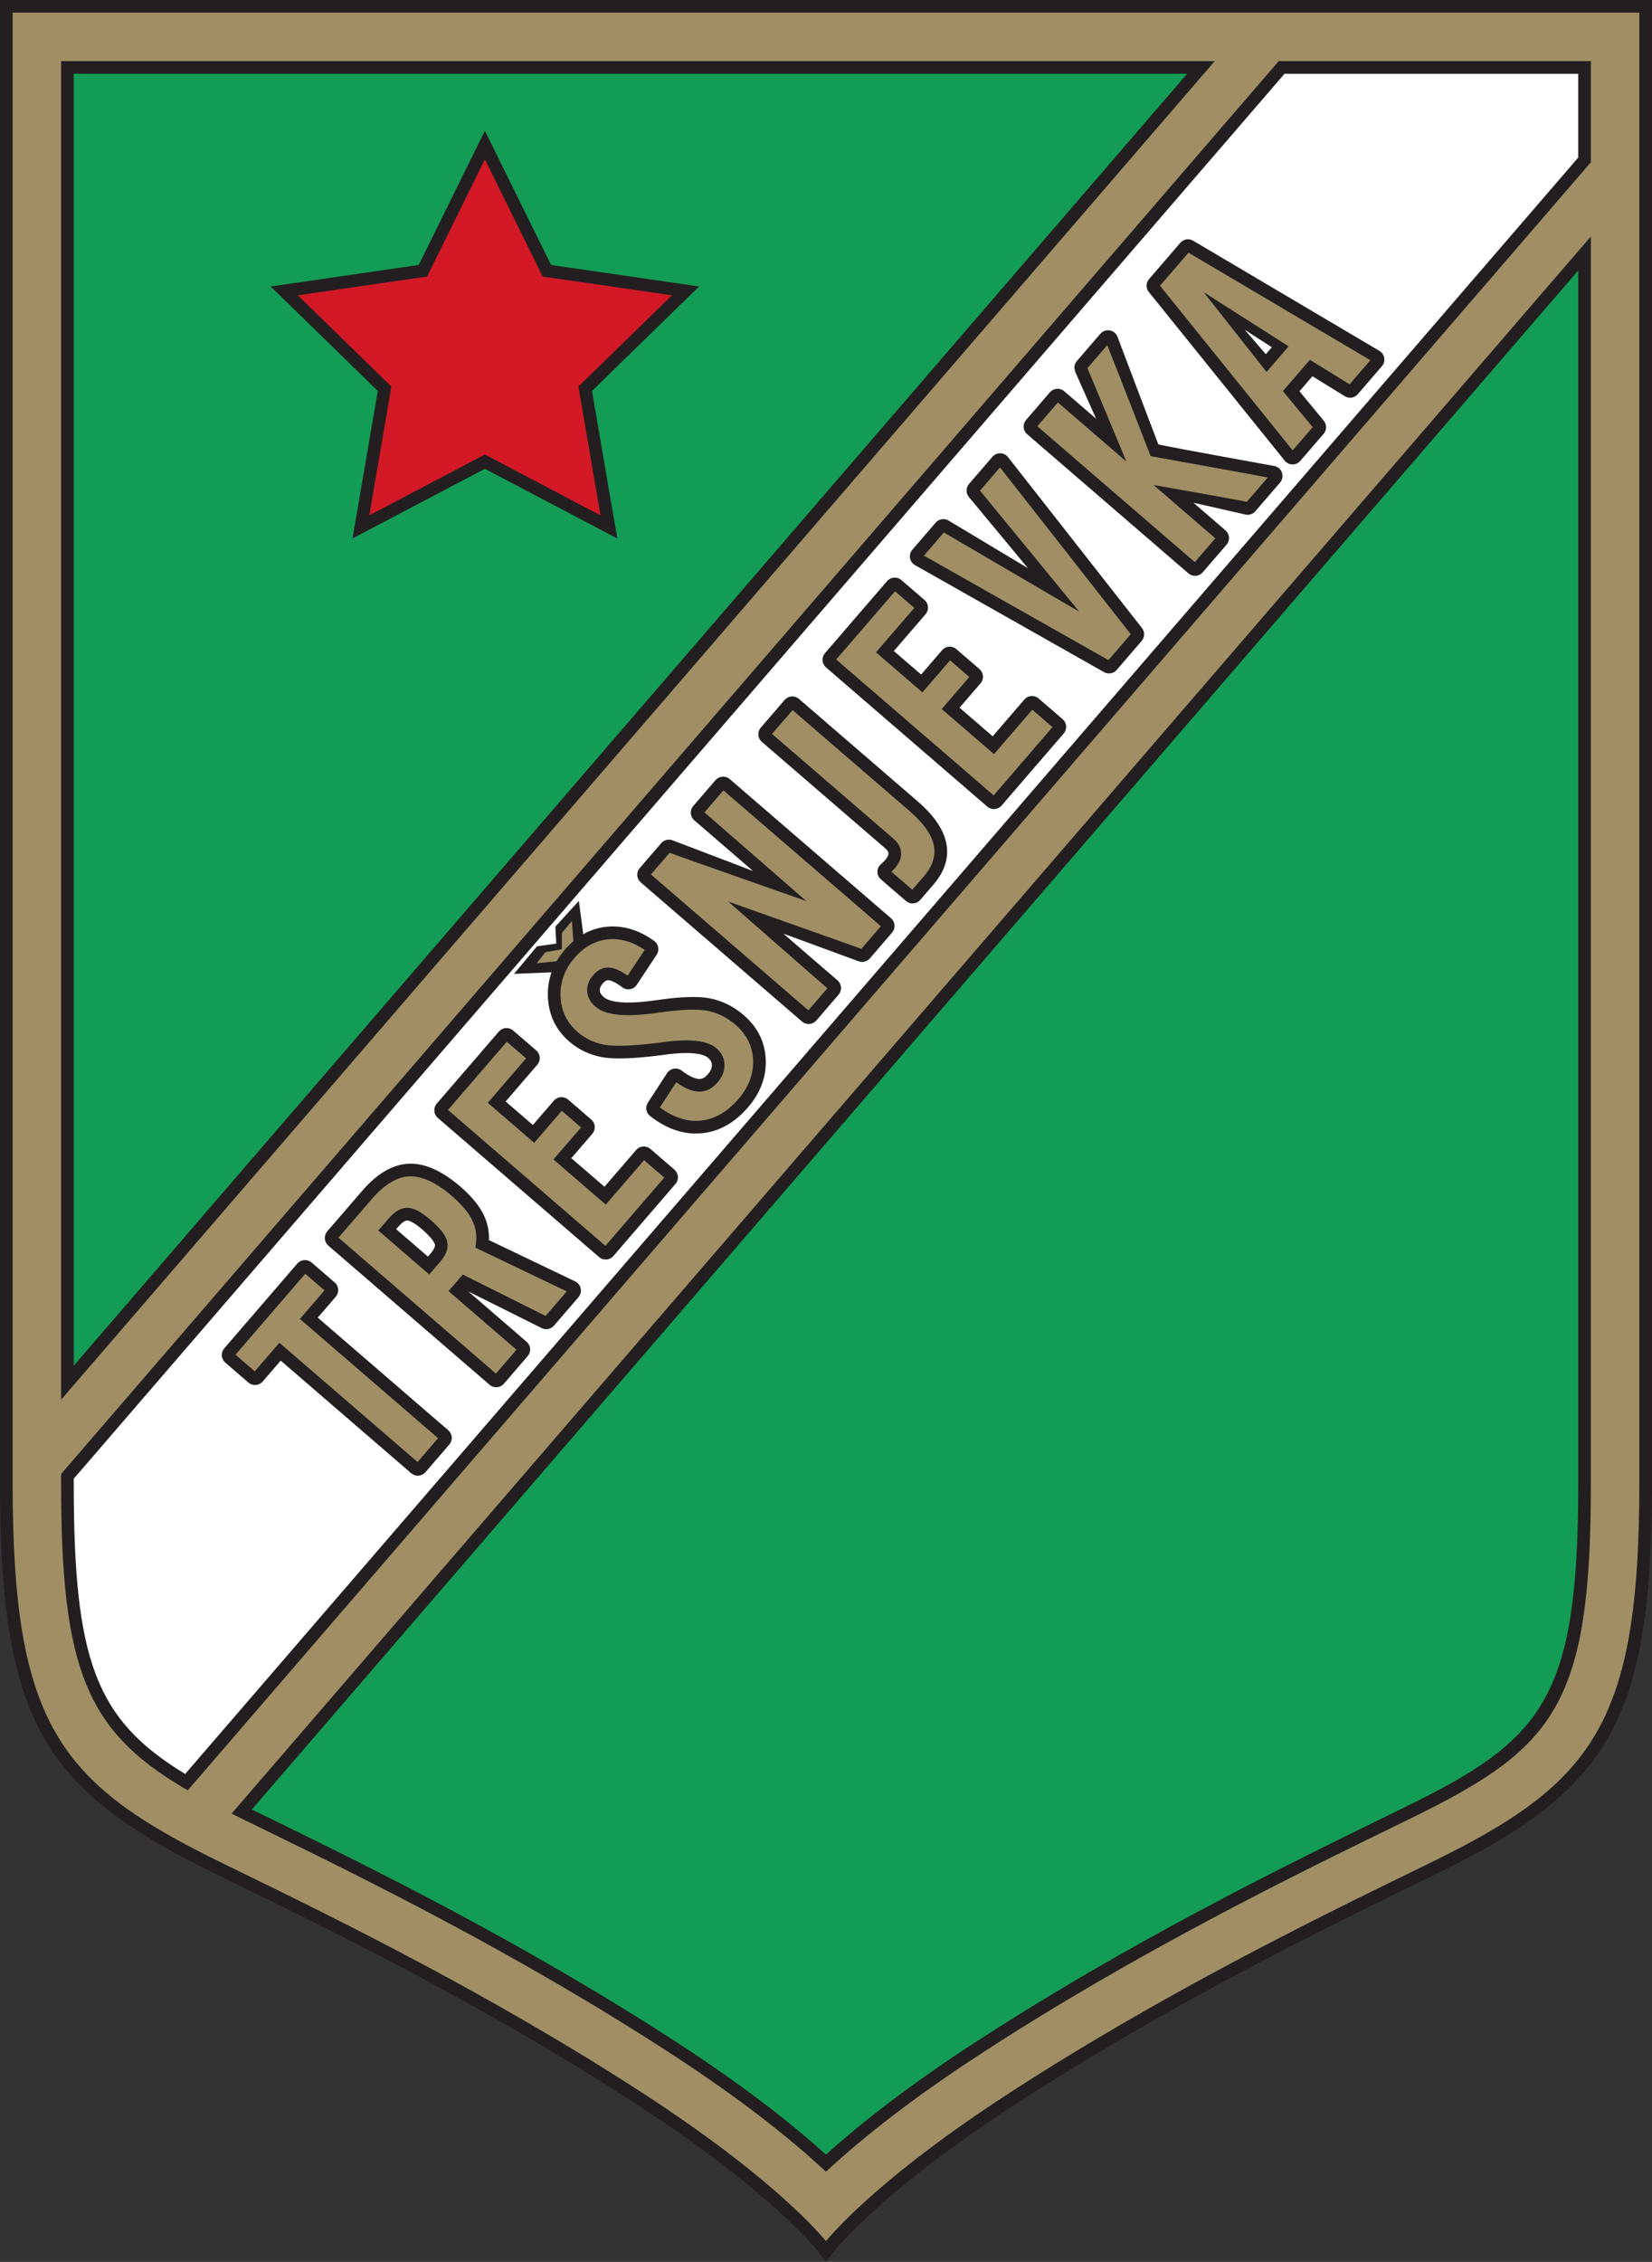 <?xml version="1.0" encoding="UTF-8"?>
<svg xmlns="http://www.w3.org/2000/svg" xmlns:xlink="http://www.w3.org/1999/xlink" width="457pt" height="625.33pt" viewBox="0 0 457 625.33" version="1.1">
<rect x="0" y="0" width="457" height="625.33" fill="#333333" stroke="none"/>
<defs>
<clipPath id="clip1">
  <path d="M 0 0 L 457 0 L 457 625.328 L 0 625.328 Z M 0 0 "/>
</clipPath>
</defs>
<g id="surface1">
<g clip-path="url(#clip1)" clip-rule="nonzero">
<path style=" stroke:none;fill-rule:nonzero;fill:rgb(13.699%,12.199%,12.5%);fill-opacity:1;" d="M 455.246 0 L 0 0 L 0 410.176 C 0 444.867 3.5 465.18 12.082 480.285 C 21.547 496.941 37.762 507.348 59.195 517.848 L 64.949 520.656 C 91.027 533.383 134.676 554.684 177.309 582.523 C 214.879 607.059 226.969 623.242 227.086 623.402 L 228.496 625.328 L 229.91 623.402 C 230.027 623.242 242.113 607.059 279.688 582.523 C 322.312 554.684 365.961 533.387 392.035 520.66 L 397.801 517.848 C 419.234 507.348 435.445 496.941 444.91 480.285 C 453.496 465.184 456.996 444.867 456.996 410.176 L 456.996 0 L 455.246 0 "/>
</g>
<path style=" stroke:none;fill-rule:nonzero;fill:rgb(7.799%,61.2%,33.299%);fill-opacity:1;" d="M 328.398 20.398 C 323.535 26.035 26.383 370.621 20.402 377.559 C 20.402 368.43 20.402 23.82 20.402 20.398 C 23.82 20.398 320.984 20.398 328.398 20.398 M 132.566 39.324 C 132.566 39.324 116.602 71.68 115.824 73.25 C 114.09 73.504 74.875 79.199 74.875 79.199 C 74.875 79.199 103.25 106.859 104.508 108.086 C 104.211 109.812 97.512 148.867 97.512 148.867 C 97.512 148.867 132.586 130.43 134.137 129.613 C 135.688 130.43 170.762 148.867 170.762 148.867 C 170.762 148.867 164.062 109.812 163.77 108.086 C 165.023 106.859 193.398 79.199 193.398 79.199 C 193.398 79.199 154.184 73.504 152.449 73.25 C 151.672 71.68 134.137 36.145 134.137 36.145 L 132.566 39.324 "/>
<path style=" stroke:none;fill-rule:nonzero;fill:rgb(82.7%,9.799%,14.899%);fill-opacity:1;" d="M 117.238 76.582 L 118.148 76.449 C 118.148 76.449 131.547 49.305 134.137 44.055 C 136.727 49.305 150.125 76.449 150.125 76.449 C 150.125 76.449 180.086 80.805 185.879 81.645 C 181.688 85.73 160.008 106.863 160.008 106.863 C 160.008 106.863 165.125 136.699 166.113 142.473 C 160.934 139.746 134.137 125.66 134.137 125.66 C 134.137 125.66 107.34 139.746 102.16 142.473 C 103.148 136.699 108.266 106.863 108.266 106.863 C 108.266 106.863 86.586 85.73 82.395 81.645 C 88.188 80.805 117.238 76.582 117.238 76.582 "/>
<path style=" stroke:none;fill-rule:nonzero;fill:rgb(100%,100%,100%);fill-opacity:1;" d="M 436.594 20.398 C 436.594 23.355 436.594 42.402 436.594 43.555 C 435.746 44.531 53.168 488.184 51.223 490.438 C 26.527 475.414 20.402 459.223 20.402 410.184 C 20.402 410.184 20.402 409.406 20.402 408.809 C 21.246 407.828 354.297 21.609 355.34 20.398 C 356.879 20.398 433.27 20.398 436.594 20.398 "/>
<path style=" stroke:none;fill-rule:nonzero;fill:rgb(62.7%,56.099%,39.6%);fill-opacity:1;" d="M 453.496 3.5 C 453.496 6.969 453.496 410.184 453.496 410.184 C 453.496 476.633 440.602 492.984 396.262 514.703 L 390.504 517.516 C 364.352 530.277 320.582 551.637 277.77 579.594 C 246.23 600.191 232.586 614.738 228.496 619.582 C 224.406 614.738 210.762 600.191 179.223 579.594 C 136.406 551.633 92.637 530.273 66.48 517.512 L 60.73 514.703 C 16.395 492.984 3.5 476.633 3.5 410.188 C 3.5 410.184 3.5 6.969 3.5 3.5 C 6.957 3.5 450.035 3.5 453.496 3.5 M 332.219 16.898 L 16.902 16.898 L 16.902 386.977 L 336.039 16.898 L 332.219 16.898 M 438.344 16.898 L 353.734 16.898 L 16.902 407.508 L 16.902 410.184 C 16.902 461.062 23.844 478.344 50.68 494.223 L 51.938 494.969 L 440.094 44.852 L 440.094 16.898 L 438.344 16.898 M 437.02 68.93 L 64.059 501.398 L 66.625 502.668 L 72.379 505.477 C 98.797 518.371 143.016 539.945 186.551 568.375 C 202.77 578.969 216.484 589.375 227.312 599.312 L 228.496 600.398 L 229.68 599.312 C 240.5 589.379 254.215 578.973 270.441 568.375 C 313.926 539.977 358.152 518.391 384.578 505.496 L 390.363 502.668 C 430.027 483.242 440.094 471.621 440.094 410.188 L 440.094 65.363 L 437.02 68.93 "/>
<path style=" stroke:none;fill-rule:nonzero;fill:rgb(7.799%,61.2%,33.299%);fill-opacity:1;" d="M 436.594 74.781 C 436.594 83.938 436.594 410.188 436.594 410.188 C 436.594 469.652 426.926 480.863 388.828 499.523 L 383.07 502.336 C 356.547 515.281 312.195 536.926 268.527 565.445 C 252.715 575.773 239.27 585.934 228.496 595.676 C 217.719 585.93 204.273 575.77 188.465 565.445 C 144.746 536.895 100.406 515.262 73.914 502.332 C 73.914 502.332 71.305 501.059 69.664 500.258 C 72.578 496.879 430.566 81.766 436.594 74.781 "/>
<path style=" stroke:none;fill-rule:nonzero;fill:rgb(13.699%,12.199%,12.5%);fill-opacity:1;" d="M 82.246 349.332 L 62.039 372.766 C 61.602 373.266 61.359 373.926 61.359 374.598 C 61.359 374.664 61.359 374.734 61.367 374.805 C 61.418 375.531 61.77 376.23 62.328 376.715 L 68.719 382.227 C 69.895 383.238 71.668 383.102 72.672 381.934 C 72.672 381.934 76.141 377.914 77.652 376.16 C 80.117 378.289 113.75 407.297 113.75 407.297 C 114.312 407.781 115.035 408.023 115.781 407.969 C 116.531 407.914 117.211 407.57 117.699 407.004 L 124.293 399.359 C 124.73 398.852 124.973 398.203 124.973 397.531 L 124.973 397.465 L 124.965 397.32 C 124.91 396.586 124.559 395.887 123.996 395.406 C 123.996 395.406 94.516 369.977 87.902 364.273 C 89.414 362.523 92.883 358.504 92.883 358.504 C 93.32 357.992 93.559 357.344 93.559 356.676 L 93.559 356.609 L 93.551 356.469 C 93.496 355.727 93.145 355.027 92.586 354.551 L 86.199 349.039 C 85.027 348.031 83.258 348.164 82.246 349.332 "/>
<path style=" stroke:none;fill-rule:nonzero;fill:rgb(13.699%,12.199%,12.5%);fill-opacity:1;" d="M 113.172 321.723 L 113.168 321.723 C 108.715 321.875 104.352 324.395 100.199 329.211 L 90.531 340.422 C 90.051 340.977 89.805 341.719 89.859 342.457 C 89.918 343.203 90.258 343.879 90.82 344.367 L 135.438 382.844 C 136 383.332 136.723 383.57 137.469 383.516 C 138.219 383.465 138.898 383.121 139.387 382.555 L 145.98 374.91 C 146.422 374.395 146.66 373.746 146.66 373.078 L 146.66 373.016 L 146.652 372.871 C 146.598 372.129 146.254 371.445 145.688 370.961 C 145.688 370.961 132.551 359.629 129.551 357.043 C 132.695 358.613 149.859 367.18 149.859 367.18 C 151.008 367.75 152.391 367.473 153.23 366.504 L 160.031 358.617 C 160.469 358.109 160.711 357.461 160.711 356.789 L 160.652 356.23 C 160.469 355.363 159.898 354.637 159.117 354.262 C 159.117 354.262 140.027 345.125 135.234 342.828 C 135.25 342.598 135.27 342.316 135.27 342.316 C 135.27 340.086 134.797 337.949 133.855 335.969 C 132.621 333.367 130.438 330.707 127.359 328.055 C 122.312 323.703 117.539 321.57 113.172 321.723 M 112.66 337.402 C 112.875 337.41 114.098 337.562 116.746 339.848 C 119.816 342.496 120.25 343.801 120.305 344.031 C 120.309 344.047 120.332 344.266 120.332 344.266 C 120.332 344.594 120.18 345.32 119.152 346.508 C 119.152 346.508 118.785 346.934 118.379 347.406 C 116.812 346.059 111.152 341.176 109.59 339.824 C 109.82 339.555 110.125 339.203 110.125 339.203 C 111.586 337.508 112.434 337.398 112.66 337.402 "/>
<path style=" stroke:none;fill-rule:nonzero;fill:rgb(13.699%,12.199%,12.5%);fill-opacity:1;" d="M 139.93 284.219 L 139.91 284.223 C 139.172 284.277 138.496 284.617 138.008 285.18 L 120.82 305.113 C 120.332 305.68 120.094 306.402 120.148 307.148 C 120.203 307.895 120.547 308.574 121.113 309.062 L 165.723 347.535 C 166.895 348.547 168.668 348.41 169.676 347.242 L 186.859 327.316 C 187.348 326.754 187.586 326.027 187.531 325.281 C 187.477 324.547 187.125 323.848 186.566 323.367 L 179.926 317.641 C 179.355 317.148 178.629 316.914 177.883 316.969 C 177.137 317.023 176.461 317.367 175.973 317.938 C 175.973 317.938 169.809 325.082 167.215 328.094 C 165.387 326.52 159.871 321.762 158.047 320.188 C 159.641 318.336 163.848 313.461 163.848 313.461 C 164.285 312.949 164.527 312.301 164.527 311.629 C 164.527 310.816 164.176 310.043 163.559 309.512 L 157.164 303.996 C 156.605 303.512 155.887 303.27 155.145 303.32 C 154.387 303.379 153.711 303.719 153.223 304.281 C 153.219 304.285 149.383 308.73 147.41 311.016 C 145.707 309.547 141.582 305.988 139.875 304.516 C 141.664 302.441 148.637 294.355 148.637 294.355 C 149.074 293.844 149.316 293.195 149.316 292.527 C 149.316 291.707 148.961 290.934 148.34 290.402 L 141.953 284.895 C 141.391 284.41 140.672 284.172 139.93 284.219 "/>
<path style=" stroke:none;fill-rule:nonzero;fill:rgb(13.699%,12.199%,12.5%);fill-opacity:1;" d="M 199.848 214.723 L 199.844 214.723 C 199.102 214.781 198.426 215.117 197.938 215.68 L 191.77 222.832 C 191.332 223.344 191.09 223.992 191.09 224.66 C 191.09 225.477 191.445 226.25 192.062 226.781 C 192.062 226.781 201.352 234.793 208.324 240.809 C 199.059 237.273 186.035 232.309 186.035 232.309 C 184.938 231.891 183.684 232.207 182.918 233.098 L 176.965 240 C 176.477 240.566 176.234 241.289 176.293 242.035 C 176.352 242.781 176.688 243.457 177.25 243.945 L 221.867 282.426 C 223.039 283.434 224.812 283.301 225.816 282.137 L 231.98 274.988 C 232.418 274.477 232.66 273.828 232.66 273.16 L 232.66 273.102 L 232.652 272.957 C 232.598 272.219 232.246 271.516 231.684 271.035 C 231.684 271.035 223.195 263.719 216.699 258.113 C 225.492 261.34 237.539 265.766 237.539 265.766 C 238.633 266.164 239.871 265.84 240.629 264.961 L 246.785 257.82 C 247.27 257.258 247.512 256.535 247.461 255.793 C 247.406 255.047 247.062 254.363 246.496 253.871 L 201.883 215.395 C 201.309 214.906 200.59 214.668 199.848 214.723 "/>
<path style=" stroke:none;fill-rule:nonzero;fill:rgb(13.699%,12.199%,12.5%);fill-opacity:1;" d="M 218.973 192.543 C 218.23 192.598 217.551 192.938 217.062 193.504 L 210.469 201.148 C 210.023 201.66 209.785 202.301 209.785 202.977 C 209.785 203.047 209.789 203.113 209.793 203.184 C 209.848 203.934 210.191 204.613 210.758 205.102 L 244.871 234.52 C 245.762 235.289 245.777 235.77 245.785 235.93 C 245.785 235.941 245.785 235.949 245.785 235.965 C 245.785 236.453 245.473 237.07 244.891 237.754 C 244.77 237.879 244.141 238.516 244.141 238.516 C 244.16 238.492 243.547 239.078 243.547 239.078 C 243.152 239.453 242.691 240.113 242.719 241.137 C 242.73 241.656 242.91 242.438 243.719 243.141 L 250.617 249.09 C 251.184 249.578 251.902 249.816 252.648 249.762 C 253.398 249.707 254.078 249.363 254.566 248.797 L 258.234 244.543 C 261.426 240.844 262.605 236.93 261.734 232.91 C 260.934 229.184 258.262 225.344 253.797 221.492 L 221.012 193.215 C 220.441 192.727 219.719 192.488 218.973 192.543 "/>
<path style=" stroke:none;fill-rule:nonzero;fill:rgb(13.699%,12.199%,12.5%);fill-opacity:1;" d="M 245.402 160.648 L 228.219 180.574 C 227.727 181.148 227.488 181.867 227.547 182.613 C 227.602 183.355 227.941 184.031 228.504 184.52 L 273.121 223 C 274.289 224.004 276.062 223.875 277.07 222.711 L 294.258 202.781 C 294.742 202.223 294.984 201.5 294.934 200.754 C 294.871 200 294.531 199.324 293.969 198.836 L 287.324 193.105 C 286.754 192.613 286.031 192.375 285.281 192.434 C 284.535 192.488 283.859 192.832 283.371 193.398 C 283.371 193.398 276.398 201.484 274.609 203.559 C 272.785 201.98 267.27 197.227 265.441 195.652 C 267.039 193.801 271.246 188.922 271.246 188.922 C 271.684 188.422 271.93 187.77 271.93 187.094 L 271.93 187.027 L 271.922 186.887 C 271.863 186.141 271.523 185.465 270.961 184.977 L 264.562 179.461 C 264.012 178.977 263.266 178.73 262.523 178.785 C 261.781 178.84 261.102 179.184 260.613 179.754 C 260.613 179.754 256.406 184.629 254.812 186.48 C 252.988 184.91 247.816 180.449 247.27 179.98 C 249.062 177.906 256.035 169.82 256.035 169.82 C 256.473 169.316 256.715 168.664 256.715 167.992 C 256.715 167.176 256.359 166.402 255.746 165.871 L 249.352 160.359 C 248.184 159.352 246.41 159.48 245.402 160.648 "/>
<path style=" stroke:none;fill-rule:nonzero;fill:rgb(13.699%,12.199%,12.5%);fill-opacity:1;" d="M 274.535 126.293 L 274.539 126.285 L 268.066 133.793 C 267.629 134.301 267.387 134.949 267.387 135.621 C 267.387 136.273 267.613 136.91 268.031 137.41 C 268.031 137.41 277.82 149.199 284.363 157.082 C 275.578 151.812 262.406 143.914 262.406 143.914 C 261.234 143.211 259.738 143.453 258.844 144.488 L 252.387 151.977 C 251.836 152.613 251.602 153.457 251.746 154.285 C 251.891 155.113 252.391 155.828 253.125 156.242 L 305.41 185.82 C 306.57 186.477 308.039 186.223 308.91 185.215 L 315.828 177.191 C 316.699 176.184 316.734 174.688 315.914 173.637 L 278.863 126.387 C 278.352 125.73 277.57 125.336 276.727 125.316 C 275.879 125.301 275.082 125.656 274.535 126.293 "/>
<path style=" stroke:none;fill-rule:nonzero;fill:rgb(13.699%,12.199%,12.5%);fill-opacity:1;" d="M 304.398 92.273 L 297.883 99.832 C 297.441 100.336 297.199 100.988 297.199 101.66 L 297.449 102.812 C 297.449 102.812 300.648 109.988 303.223 115.77 C 298.98 112.109 294.398 108.156 294.398 108.156 C 293.84 107.672 293.113 107.43 292.367 107.484 C 291.625 107.539 290.93 107.891 290.445 108.449 L 283.855 116.094 C 283.367 116.66 283.129 117.383 283.184 118.129 C 283.238 118.875 283.582 119.555 284.148 120.047 L 328.762 158.52 C 329.93 159.523 331.699 159.395 332.711 158.23 L 339.305 150.586 C 339.742 150.078 339.984 149.426 339.984 148.754 C 339.984 147.938 339.629 147.164 339.012 146.633 C 339.012 146.633 334.305 142.57 330.148 138.988 C 336.434 140.414 344.527 142.25 344.527 142.25 C 345.535 142.48 346.59 142.137 347.266 141.348 L 354.109 133.414 C 354.547 132.91 354.789 132.258 354.789 131.586 L 354.652 130.711 C 354.336 129.766 353.547 129.055 352.582 128.848 C 352.582 128.848 325.535 123.977 320.441 122.867 C 319.789 121.242 309.117 93.059 309.117 93.059 C 308.75 92.145 307.949 91.504 306.98 91.34 C 306.023 91.18 305.031 91.535 304.398 92.273 "/>
<path style=" stroke:none;fill-rule:nonzero;fill:rgb(13.699%,12.199%,12.5%);fill-opacity:1;" d="M 326.516 67.129 C 326.512 67.133 317.867 77.152 317.867 77.152 C 317.414 77.676 317.188 78.328 317.188 78.98 C 317.188 79.602 317.395 80.223 317.805 80.734 L 355.395 127.359 C 355.926 128.012 356.699 128.391 357.531 128.402 C 358.363 128.414 359.152 128.062 359.695 127.43 L 366.16 119.934 C 366.598 119.43 366.84 118.781 366.84 118.105 C 366.84 117.457 366.613 116.824 366.199 116.324 C 366.199 116.324 361.516 110.648 359.477 108.176 C 360.508 106.977 362.02 105.227 363.062 104.02 C 365.008 105.223 372.012 109.543 372.012 109.543 C 373.188 110.27 374.699 110.035 375.602 108.988 L 382.285 101.238 C 382.828 100.609 383.062 99.777 382.93 98.961 C 382.793 98.137 382.305 97.422 381.59 97 L 330.062 66.547 C 328.891 65.855 327.398 66.102 326.516 67.129 M 344.34 91.172 C 348.035 93.555 349.688 94.613 351.828 95.996 C 351.051 96.902 350.953 97.012 350.172 97.918 C 349.039 96.609 346.984 94.23 344.34 91.172 "/>
<path style=" stroke:none;fill-rule:nonzero;fill:rgb(13.699%,12.199%,12.5%);fill-opacity:1;" d="M 152.574 268.805 C 151.895 270.727 151.555 272.75 151.555 274.859 C 151.555 275.129 151.562 275.398 151.57 275.668 C 151.773 280.609 153.773 284.754 157.52 287.984 C 160.078 290.188 163.098 291.629 166.5 292.258 C 169.75 292.859 174.934 292.707 182.348 291.793 C 182.387 291.785 183.66 291.613 183.66 291.613 C 192.105 290.445 194.949 291.637 195.895 292.453 C 196.59 293.051 196.906 293.66 196.926 294.422 C 196.945 295.281 196.598 296.098 195.832 296.984 C 194.773 298.211 193.934 298.328 193.316 298.293 C 192.473 298.246 190.969 297.809 188.578 295.984 C 187.957 295.516 187.164 295.32 186.402 295.453 C 185.633 295.59 184.949 296.039 184.527 296.688 L 179.238 304.824 C 178.441 306.051 178.707 307.656 179.859 308.555 C 184.43 312.137 189.184 313.734 193.996 313.316 C 198.824 312.895 203.18 310.473 206.938 306.113 C 210.367 302.137 212.012 297.711 211.828 292.957 C 211.648 288.117 209.602 283.98 205.754 280.664 C 202.969 278.262 199.84 276.699 196.465 276.027 C 193.203 275.383 188.449 275.523 181.93 276.469 C 181.953 276.465 181.367 276.539 181.367 276.539 L 181.188 276.562 C 171.395 277.969 168.102 276.602 167.008 275.656 C 166.105 274.879 165.961 274.254 165.934 273.852 C 165.898 273.414 165.957 272.805 166.711 271.93 C 167.559 270.945 168.113 270.977 168.32 270.992 C 168.809 271.023 169.957 271.32 172.145 272.953 C 172.758 273.414 173.543 273.602 174.305 273.469 C 175.055 273.34 175.73 272.898 176.156 272.258 L 181.656 263.945 C 182.484 262.684 182.18 261.008 180.957 260.125 C 176.762 257.105 172.387 255.785 167.957 256.199 C 165.598 256.418 163.391 257.109 161.355 258.266 L 160.133 249.055 L 153.633 256.18 L 153.883 260.867 L 148.566 261.617 L 142.191 269.242 L 152.574 268.805 "/>
<path style=" stroke:none;fill-rule:nonzero;fill:rgb(62.7%,56.099%,39.6%);fill-opacity:1;" d="M 84.441 352.148 C 85.254 352.848 88.965 356.047 89.773 356.746 C 88.395 358.348 82.965 364.641 82.965 364.641 C 82.965 364.641 120.156 396.715 121.188 397.602 C 120.453 398.453 116.238 403.34 115.508 404.188 C 111.004 400.305 77.285 371.227 77.285 371.227 C 77.285 371.227 71.258 378.215 70.477 379.121 C 69.672 378.426 65.957 375.223 65.145 374.523 C 66.004 373.523 83.59 353.133 84.441 352.148 "/>
<path style=" stroke:none;fill-rule:nonzero;fill:rgb(62.7%,56.099%,39.6%);fill-opacity:1;" d="M 125.074 330.707 C 127.781 333.039 129.672 335.312 130.695 337.469 C 131.41 338.977 131.77 340.609 131.77 342.316 L 131.688 343.402 L 131.52 344.938 L 132.637 345.469 C 132.637 345.469 155.238 356.285 156.781 357.023 C 155.848 358.109 151.512 363.137 150.934 363.805 C 150.008 363.344 128.023 352.367 128.023 352.367 L 124.074 356.941 C 124.074 356.941 141.875 372.293 142.871 373.152 C 142.148 373.996 137.926 378.891 137.191 379.738 C 136.168 378.852 94.66 343.059 93.641 342.176 C 94.469 341.215 102.852 331.496 102.852 331.496 C 106.34 327.449 109.852 325.34 113.289 325.219 C 116.75 325.102 120.715 326.945 125.074 330.707 M 107.477 336.918 L 104.652 340.188 L 118.742 352.344 L 121.805 348.797 C 123.148 347.234 123.832 345.711 123.832 344.266 L 123.707 343.211 C 123.309 341.539 121.777 339.566 119.031 337.195 C 116.527 335.035 114.48 333.961 112.77 333.906 C 111.023 333.852 109.242 334.863 107.477 336.918 "/>
<path style=" stroke:none;fill-rule:nonzero;fill:rgb(62.7%,56.099%,39.6%);fill-opacity:1;" d="M 140.195 288 C 141.008 288.699 144.719 291.902 145.527 292.602 C 144.703 293.559 134.938 304.883 134.938 304.883 L 147.777 315.953 C 147.777 315.953 154.609 308.027 155.41 307.102 C 156.223 307.805 159.934 311.004 160.742 311.703 C 159.234 313.449 153.109 320.551 153.109 320.551 L 167.578 333.027 C 167.578 333.027 177.34 321.711 178.168 320.746 C 178.984 321.453 182.934 324.855 183.754 325.562 C 182.91 326.535 168.32 343.457 167.48 344.43 C 166.461 343.551 124.949 307.75 123.926 306.867 C 124.77 305.891 139.355 288.977 140.195 288 "/>
<path style=" stroke:none;fill-rule:nonzero;fill:rgb(62.7%,56.099%,39.6%);fill-opacity:1;" d="M 201.441 249.242 C 201.441 249.242 227.859 272.363 228.871 273.234 C 228.152 274.066 224.348 278.48 223.625 279.316 C 222.609 278.441 181.094 242.637 180.07 241.758 C 180.801 240.906 184.723 236.367 185.246 235.754 C 189.035 237.199 223.066 249.117 223.066 249.117 C 223.066 249.117 195.891 225.461 194.879 224.59 C 195.594 223.758 199.402 219.34 200.125 218.504 C 201.137 219.375 242.656 255.184 243.68 256.066 C 242.941 256.922 238.812 261.703 238.289 262.312 C 237.41 261.988 201.441 249.242 201.441 249.242 "/>
<path style=" stroke:none;fill-rule:nonzero;fill:rgb(62.7%,56.099%,39.6%);fill-opacity:1;" d="M 219.254 196.32 C 220.277 197.203 251.512 224.141 251.512 224.141 C 255.387 227.484 257.676 230.684 258.312 233.648 C 258.441 234.234 258.504 234.816 258.504 235.402 C 258.504 237.707 257.527 240.004 255.586 242.258 C 255.586 242.258 253.07 245.168 252.371 245.98 C 251.547 245.27 247.422 241.715 246.562 240.973 C 246.586 240.949 246.609 240.922 246.629 240.898 C 246.629 240.902 246.629 240.973 246.629 240.973 L 247.488 240.105 L 247.527 240.059 C 248.695 238.707 249.285 237.328 249.285 235.961 C 249.285 235.91 249.285 235.863 249.281 235.812 C 249.234 234.371 248.52 233.047 247.156 231.871 C 247.156 231.871 214.602 203.793 213.574 202.906 C 214.312 202.051 218.52 197.168 219.254 196.32 "/>
<path style=" stroke:none;fill-rule:nonzero;fill:rgb(62.7%,56.099%,39.6%);fill-opacity:1;" d="M 247.598 163.465 C 248.402 164.16 252.117 167.363 252.93 168.062 C 250.984 170.316 242.336 180.344 242.336 180.344 L 255.176 191.418 C 255.176 191.418 262.012 183.488 262.809 182.566 C 263.625 183.27 267.328 186.465 268.141 187.164 C 266.629 188.918 260.508 196.016 260.508 196.016 L 274.977 208.492 C 274.977 208.492 284.734 197.176 285.566 196.211 C 286.387 196.914 290.328 200.316 291.148 201.023 C 290.301 202.012 275.723 218.918 274.879 219.895 C 273.859 219.016 232.348 183.211 231.324 182.332 C 232.16 181.363 246.754 164.441 247.598 163.465 "/>
<path style=" stroke:none;fill-rule:nonzero;fill:rgb(62.7%,56.099%,39.6%);fill-opacity:1;" d="M 298.566 169.117 C 298.566 169.117 271.836 136.512 271.105 135.633 C 271.727 134.906 275.77 130.223 276.637 129.219 C 277.648 130.512 312.113 174.465 312.805 175.34 C 312.172 176.074 307.27 181.758 306.637 182.492 C 305.672 181.945 257.02 154.426 255.594 153.617 C 256.461 152.609 260.492 147.938 261.109 147.219 C 262.09 147.805 298.566 169.117 298.566 169.117 "/>
<path style=" stroke:none;fill-rule:nonzero;fill:rgb(62.7%,56.099%,39.6%);fill-opacity:1;" d="M 319.105 134.086 C 319.105 134.086 335.215 147.98 336.195 148.824 C 335.465 149.68 331.25 154.562 330.52 155.41 C 329.496 154.531 287.984 118.73 286.965 117.852 C 287.695 117 291.91 112.113 292.645 111.266 C 295.238 113.504 311.594 127.605 311.594 127.605 C 311.594 127.605 301.168 102.559 300.82 101.781 C 301.289 101.238 305.184 96.723 306.301 95.43 C 308.391 100.633 318.316 126.117 318.316 126.117 C 318.316 126.117 348.551 131.551 350.691 132.02 C 349.531 133.363 345.336 138.227 344.891 138.742 C 342.059 138.102 319.105 134.086 319.105 134.086 "/>
<path style=" stroke:none;fill-rule:nonzero;fill:rgb(62.7%,56.099%,39.6%);fill-opacity:1;" d="M 328.781 69.855 C 329.754 70.43 377.703 98.766 379.09 99.586 C 378.23 100.582 373.973 105.52 373.34 106.25 C 371.293 104.988 362.359 99.477 362.359 99.477 L 354.895 108.125 C 354.895 108.125 362.445 117.27 363.125 118.094 C 362.5 118.82 358.449 123.516 357.594 124.512 C 356.586 123.262 321.605 79.875 320.898 78.996 C 321.562 78.227 328.117 70.629 328.781 69.855 M 350.379 102.836 L 356.484 95.758 L 332.941 80.742 L 350.379 102.836 "/>
<path style=" stroke:none;fill-rule:nonzero;fill:rgb(62.7%,56.099%,39.6%);fill-opacity:1;" d="M 158.633 260.18 C 157.883 260.828 156.977 261.719 156.285 262.52 C 155.391 263.555 154.621 264.633 153.98 265.746 L 148.441 266.305 L 150.883 263.242 L 155.441 262.43 L 155.441 257.93 L 158.191 254.617 L 158.633 260.18 "/>
<path style=" stroke:none;fill-rule:nonzero;fill:rgb(62.7%,56.099%,39.6%);fill-opacity:1;" d="M 167.137 288.816 C 164.355 288.301 161.887 287.129 159.805 285.336 C 156.82 282.762 155.23 279.461 155.066 275.527 C 154.906 271.574 156.207 267.965 158.934 264.805 C 161.578 261.738 164.727 260.016 168.281 259.684 C 171.652 259.367 175.031 260.379 178.344 262.609 C 177.715 263.555 174.254 268.789 173.629 269.73 C 171.656 268.348 169.977 267.59 168.543 267.496 C 166.879 267.395 165.371 268.117 164.059 269.645 C 162.863 271.027 162.32 272.535 162.441 274.117 C 162.562 275.695 163.328 277.105 164.723 278.309 C 167.504 280.703 173.047 281.266 181.66 280.027 L 181.812 280.012 C 182.102 279.973 182.285 279.898 182.504 279.836 C 182.496 279.844 182.43 279.934 182.43 279.934 C 188.551 279.047 192.918 278.895 195.781 279.461 C 198.559 280.016 201.145 281.312 203.469 283.316 C 206.551 285.973 208.188 289.262 208.332 293.09 C 208.48 296.934 207.117 300.543 204.289 303.824 C 201.145 307.469 197.578 309.488 193.691 309.828 C 189.969 310.152 186.223 308.895 182.543 306.16 C 183.133 305.254 186.449 300.152 187.07 299.195 C 189.332 300.816 191.324 301.691 193.121 301.789 C 195.141 301.902 196.941 301.055 198.48 299.27 C 199.809 297.73 200.465 296.07 200.426 294.34 C 200.383 292.578 199.629 291.051 198.184 289.801 C 195.676 287.641 190.77 287.098 183.188 288.145 C 183.191 288.145 181.73 288.352 181.73 288.352 L 181.918 288.316 C 174.863 289.188 170.027 289.352 167.137 288.816 "/>
</g>
</svg>
